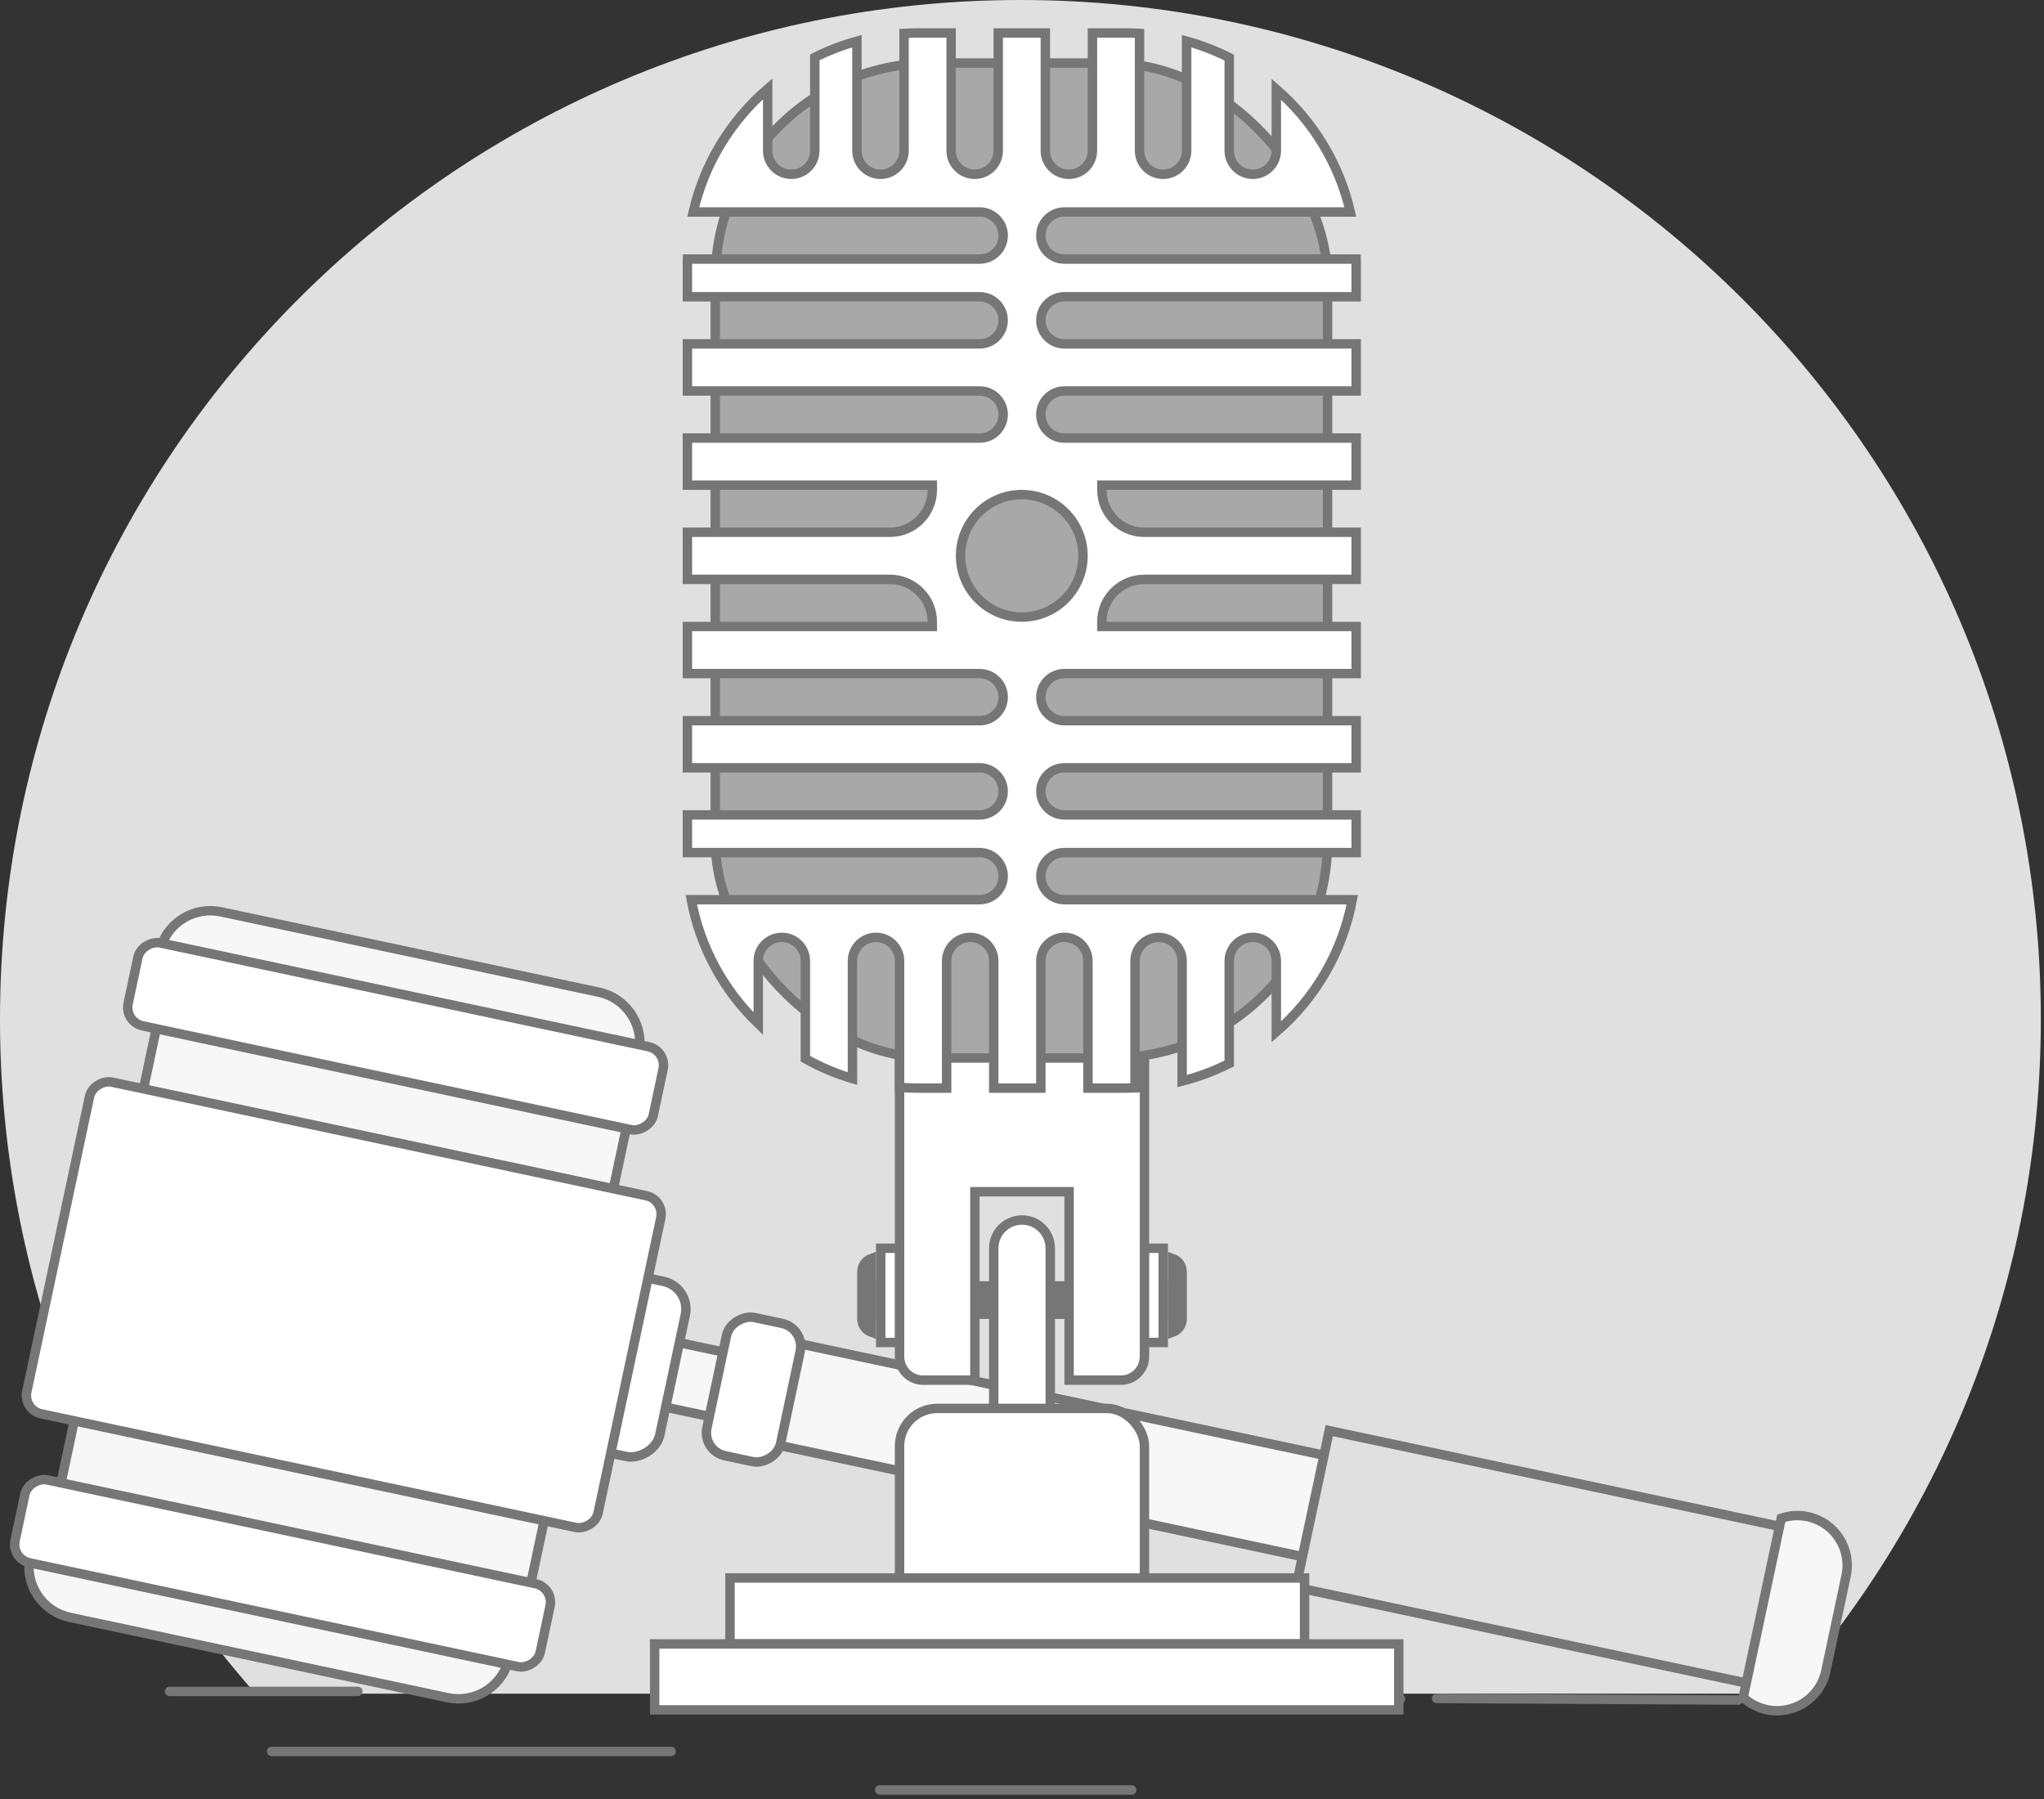 <?xml version="1.0" encoding="UTF-8"?>
<svg width="217px" height="191px" viewBox="0 0 217 191" version="1.1" xmlns="http://www.w3.org/2000/svg" xmlns:xlink="http://www.w3.org/1999/xlink">
    <rect x="0" y="0" width="217" height="191" fill="#333333" stroke="none"/>
    <!-- Generator: Sketch 55.2 (78181) - https://sketchapp.com -->
    <title>Android-Group 32 Copy 5</title>
    <desc>Created with Sketch.</desc>
    <g id="Illustrations" stroke="none" stroke-width="1" fill="none" fill-rule="evenodd">
        <g id="Group-32-Copy-5" transform="translate(0, 0)">
            <path d="M27.132,179.78 C10.248,160.704 -1.42108547e-14,135.633 -1.42108547e-14,108.173 C-1.42108547e-14,48.431 48.502,0 108.332,0 C168.162,0 216.664,48.431 216.664,108.173 C216.664,135.633 206.417,160.704 189.532,179.78 L27.132,179.78 Z" id="Combined-Shape-Copy-6" fill="#E0E0E0"></path>
            <g id="Group-31" transform="translate(0, 95)" stroke="#767676">
                <path d="M30.5,52.522 C27.697,52.775 25.5,55.131 25.5,58 L25.5,99 C25.5,101.869 27.697,104.225 30.5,104.478 L30.5,52.522 Z" id="Rectangle" fill="#F7F7F7" transform="translate(28, 78.5) rotate(-78) translate(-28, -78.5) "></path>
                <path d="M40.5,-17.478 L40.5,34.478 C43.303,34.225 45.5,31.869 45.5,29 L45.5,-12 C45.5,-14.869 43.303,-17.225 40.5,-17.478 Z" id="Rectangle-Copy-54" fill="#F7F7F7" transform="translate(43, 8.5) rotate(-78) translate(-43, -8.5) "></path>
                <rect id="Rectangle" fill="#F7F7F7" transform="translate(126, 62) rotate(-78) translate(-126, -62) " x="120.5" y="12.5" width="11" height="99"></rect>
                <rect id="Rectangle" fill="#F7F7F7" transform="translate(74, 51.5) rotate(-78) translate(-74, -51.5) " x="70.5" y="48.5" width="7" height="6"></rect>
                <rect id="Rectangle-Copy-51" fill="#E0E0E0" transform="translate(164.292, 70.475) rotate(-78) translate(-164.292, -70.475) " x="155.792" y="44.975" width="17" height="51"></rect>
                <rect id="Rectangle" fill="#FFFFFF" transform="translate(67, 50) rotate(-78) translate(-67, -50) " x="57.5" y="45.5" width="19" height="9" rx="3"></rect>
                <rect id="Rectangle-Copy-49" fill="#F7F7F7" transform="translate(32, 65) rotate(-78) translate(-32, -65) " x="27.5" y="39.5" width="9" height="51"></rect>
                <rect id="Rectangle-Copy-50" fill="#F7F7F7" transform="translate(41, 22) rotate(-78) translate(-41, -22) " x="36.5" y="-3.5" width="9" height="51"></rect>
                <rect id="Rectangle-Copy-48" fill="#FFFFFF" transform="translate(42, 15) rotate(-78) translate(-42, -15) " x="37.5" y="-13.5" width="9" height="57" rx="2"></rect>
                <rect id="Rectangle" fill="#FFFFFF" transform="translate(36.5, 43.5) rotate(-78) translate(-36.5, -43.5) " x="18.5" y="12.5" width="36" height="62" rx="2"></rect>
                <rect id="Rectangle" fill="#FFFFFF" transform="translate(30, 72) rotate(-78) translate(-30, -72) " x="25.5" y="43.5" width="9" height="57" rx="2"></rect>
                <path d="M181.275,72.5 C180.787,73.318 180.528,74.255 180.528,75.211 C180.528,78.132 182.896,80.5 185.817,80.5 L196.183,80.5 C197.228,80.5 198.248,80.191 199.117,79.612 C201.474,78.04 202.163,74.905 200.725,72.5 L181.275,72.5 Z" id="Rectangle-Copy-51" fill="#F7F7F7" transform="translate(191, 76.5) rotate(-78) translate(-191, -76.5) "></path>
                <rect id="Rectangle" fill="#FFFFFF" transform="translate(80, 52.5) rotate(-78) translate(-80, -52.5) " x="72.5" y="48.5" width="15" height="8" rx="2.5"></rect>
            </g>
            <path d="M152.513,180.288 L184.54,180.457" id="Path-4-Copy-30" stroke="#767676" stroke-linecap="round"></path>
            <path d="M117.889,180.353 L148.679,180.353" id="Path-4-Copy-31" stroke="#767676" stroke-linecap="round"></path>
            <path d="M28.84,185.91 L71.242,185.91" id="Path-4-Copy-32" stroke="#767676" stroke-linecap="round"></path>
            <path d="M18,179.538 L37.993,179.538" id="Path-4-Copy-33" stroke="#767676" stroke-linecap="round"></path>
            <path d="M93.392,190 L120.149,190" id="Path-4-Copy-34" stroke="#767676" stroke-linecap="round"></path>
            <rect id="Rectangle" stroke="#767676" fill="#767676" x="93.5" y="136.5" width="30" height="3"></rect>
            <path d="M105.5,158.5 L111.5,158.5 L111.5,132.5 C111.5,130.843 110.157,129.5 108.5,129.5 C106.843,129.5 105.5,130.843 105.5,132.5 L105.5,158.5 Z" id="Rectangle" stroke="#767676" fill="#FFFFFF"></path>
            <rect id="Rectangle" stroke="#767676" fill="#FFFFFF" x="95.5" y="149.5" width="26" height="22" rx="4"></rect>
            <path d="M113.5,146.5 L119,146.5 C120.381,146.5 121.5,145.381 121.5,144 L121.5,111.5 L95.5,111.5 L95.5,144 C95.5,145.381 96.619,146.5 98,146.5 L103.5,146.5 L103.5,126.5 L113.5,126.5 L113.5,146.5 Z" id="Combined-Shape" stroke="#767676" fill="#FFFFFF"></path>
            <rect id="Rectangle" stroke="#767676" fill="#A8A8A8" x="75.936" y="6.692" width="65" height="105.615" rx="23"></rect>
            <path d="M72.977,61.5 L94.477,61.5 C96.962,61.5 98.977,63.515 98.977,66 L98.977,66.5 L72.977,66.5 L72.977,71.5 L104,71.5 C105.381,71.5 106.5,72.619 106.5,74 C106.5,75.381 105.381,76.5 104,76.5 L72.977,76.5 L72.977,81.5 L104,81.5 C105.381,81.5 106.5,82.619 106.5,84 C106.5,85.381 105.381,86.5 104,86.5 L72.977,86.5 L72.977,90.5 L104,90.5 C105.381,90.5 106.5,91.619 106.5,93 C106.5,94.381 105.381,95.5 104,95.5 L73.389,95.5 C74.326,100.547 76.829,105.137 80.5,108.665 L80.5,102 C80.5,100.619 81.619,99.5 83,99.5 C84.381,99.5 85.5,100.619 85.5,102 L85.5,112.378 C87.081,113.266 88.757,113.976 90.5,114.492 L90.5,102 C90.5,100.619 91.619,99.5 93,99.5 C94.381,99.5 95.5,100.619 95.5,102 L95.5,115.421 C96.155,115.474 96.814,115.5 97.477,115.5 L100.5,115.5 L100.5,102 C100.5,100.619 101.619,99.5 103,99.5 C104.381,99.5 105.5,100.619 105.5,102 L105.5,115.5 L110.5,115.5 L110.5,102 C110.5,100.619 111.619,99.5 113,99.5 C114.381,99.5 115.5,100.619 115.5,102 L115.5,115.5 L119.477,115.5 C119.819,115.5 120.16,115.493 120.5,115.479 L120.5,102 C120.5,100.619 121.619,99.5 123,99.5 C124.381,99.5 125.5,100.619 125.5,102 L125.5,114.754 C127.234,114.316 128.91,113.689 130.5,112.886 L130.5,102 C130.5,100.619 131.619,99.5 133,99.5 C134.381,99.5 135.5,100.619 135.5,102 L135.5,109.534 C139.683,105.916 142.547,100.981 143.564,95.5 L113,95.5 C111.619,95.5 110.5,94.381 110.5,93 C110.5,91.619 111.619,90.5 113,90.5 L143.977,90.5 L143.977,86.5 L113,86.5 C111.619,86.5 110.5,85.381 110.5,84 C110.5,82.619 111.619,81.5 113,81.5 L143.977,81.5 L143.977,76.5 L113,76.5 C111.619,76.5 110.5,75.381 110.5,74 C110.5,72.619 111.619,71.5 113,71.5 L143.977,71.5 L143.977,66.5 L116.977,66.5 L116.977,66 C116.977,63.515 118.991,61.5 121.477,61.5 L143.977,61.5 L143.977,56.5 L121.477,56.5 C118.991,56.5 116.977,54.485 116.977,52 L116.977,51.5 L143.977,51.5 L143.977,46.5 L113,46.5 C111.619,46.5 110.5,45.381 110.5,44 C110.5,42.619 111.619,41.5 113,41.5 L143.977,41.5 L143.977,36.5 L113,36.5 C111.619,36.5 110.5,35.381 110.5,34 C110.5,32.619 111.619,31.5 113,31.5 L143.977,31.5 L143.977,28 C143.977,27.833 143.975,27.666 143.972,27.5 L113,27.5 C111.619,27.5 110.5,26.381 110.5,25 C110.5,23.619 111.619,22.5 113,22.5 L143.357,22.5 C142.191,17.416 139.422,12.859 135.5,9.466 L135.5,16 C135.5,17.381 134.381,18.5 133,18.5 C131.619,18.5 130.5,17.381 130.5,16 L130.5,6.114 C129.056,5.385 127.542,4.801 125.977,4.371 L125.977,16 C125.977,17.381 124.857,18.5 123.477,18.5 C122.096,18.5 120.977,17.381 120.977,16 L120.977,3.545 C120.479,3.515 119.979,3.5 119.477,3.5 L115.977,3.5 L115.977,16 C115.977,17.381 114.857,18.5 113.477,18.5 C112.096,18.5 110.977,17.381 110.977,16 L110.977,3.5 L105.977,3.5 L105.977,16 C105.977,17.381 104.857,18.5 103.477,18.5 C102.096,18.5 100.977,17.381 100.977,16 L100.977,3.5 L97.477,3.5 C96.975,3.5 96.475,3.515 95.977,3.545 L95.977,16 C95.977,17.381 94.857,18.5 93.477,18.5 C92.096,18.5 90.977,17.381 90.977,16 L90.977,4.371 C89.428,4.796 87.93,5.373 86.5,6.09 L86.5,16 C86.5,17.381 85.381,18.5 84,18.5 C82.619,18.5 81.5,17.381 81.5,16 L81.5,9.425 C77.554,12.822 74.767,17.395 73.596,22.5 L104,22.5 C105.381,22.5 106.5,23.619 106.5,25 C106.5,26.381 105.381,27.5 104,27.5 L72.982,27.5 C72.978,27.666 72.977,27.833 72.977,28 L72.977,31.5 L104,31.5 C105.381,31.5 106.5,32.619 106.5,34 C106.5,35.381 105.381,36.5 104,36.5 L72.977,36.5 L72.977,41.5 L104,41.5 C105.381,41.5 106.5,42.619 106.5,44 C106.5,45.381 105.381,46.5 104,46.5 L72.977,46.5 L72.977,51.5 L98.977,51.5 L98.977,52 C98.977,54.485 96.962,56.5 94.477,56.5 L72.977,56.5 L72.977,61.5 Z M108.477,65.5 C104.887,65.5 101.977,62.59 101.977,59 C101.977,55.41 104.887,52.5 108.477,52.5 C112.067,52.5 114.977,55.41 114.977,59 C114.977,62.59 112.067,65.5 108.477,65.5 Z" id="Combined-Shape" stroke="#767676" fill="#FFFFFF"></path>
            <rect id="Rectangle" stroke="#767676" fill="#FFFFFF" x="77.5" y="167.5" width="61" height="7"></rect>
            <rect id="Rectangle-Copy-141" stroke="#767676" fill="#FFFFFF" x="69.5" y="174.5" width="79" height="7"></rect>
            <rect id="Rectangle" stroke="#767676" fill="#FFFFFF" x="93.5" y="132.5" width="1.993" height="10"></rect>
            <path d="M92.5,133.585 C91.917,133.791 91.5,134.347 91.5,135 L91.5,140 C91.5,140.653 91.917,141.209 92.5,141.415 L92.5,133.585 Z" id="Rectangle-Copy-143" stroke="#767676" fill="#A8A8A8"></path>
            <path d="M124.5,133.585 L124.5,141.415 C125.083,141.209 125.5,140.653 125.5,140 L125.5,135 C125.5,134.347 125.083,133.791 124.5,133.585 Z" id="Rectangle-Copy-144" stroke="#767676" fill="#A8A8A8"></path>
            <rect id="Rectangle-Copy-142" stroke="#767676" fill="#FFFFFF" x="121.5" y="132.5" width="1.993" height="10"></rect>
        </g>
    </g>
</svg>